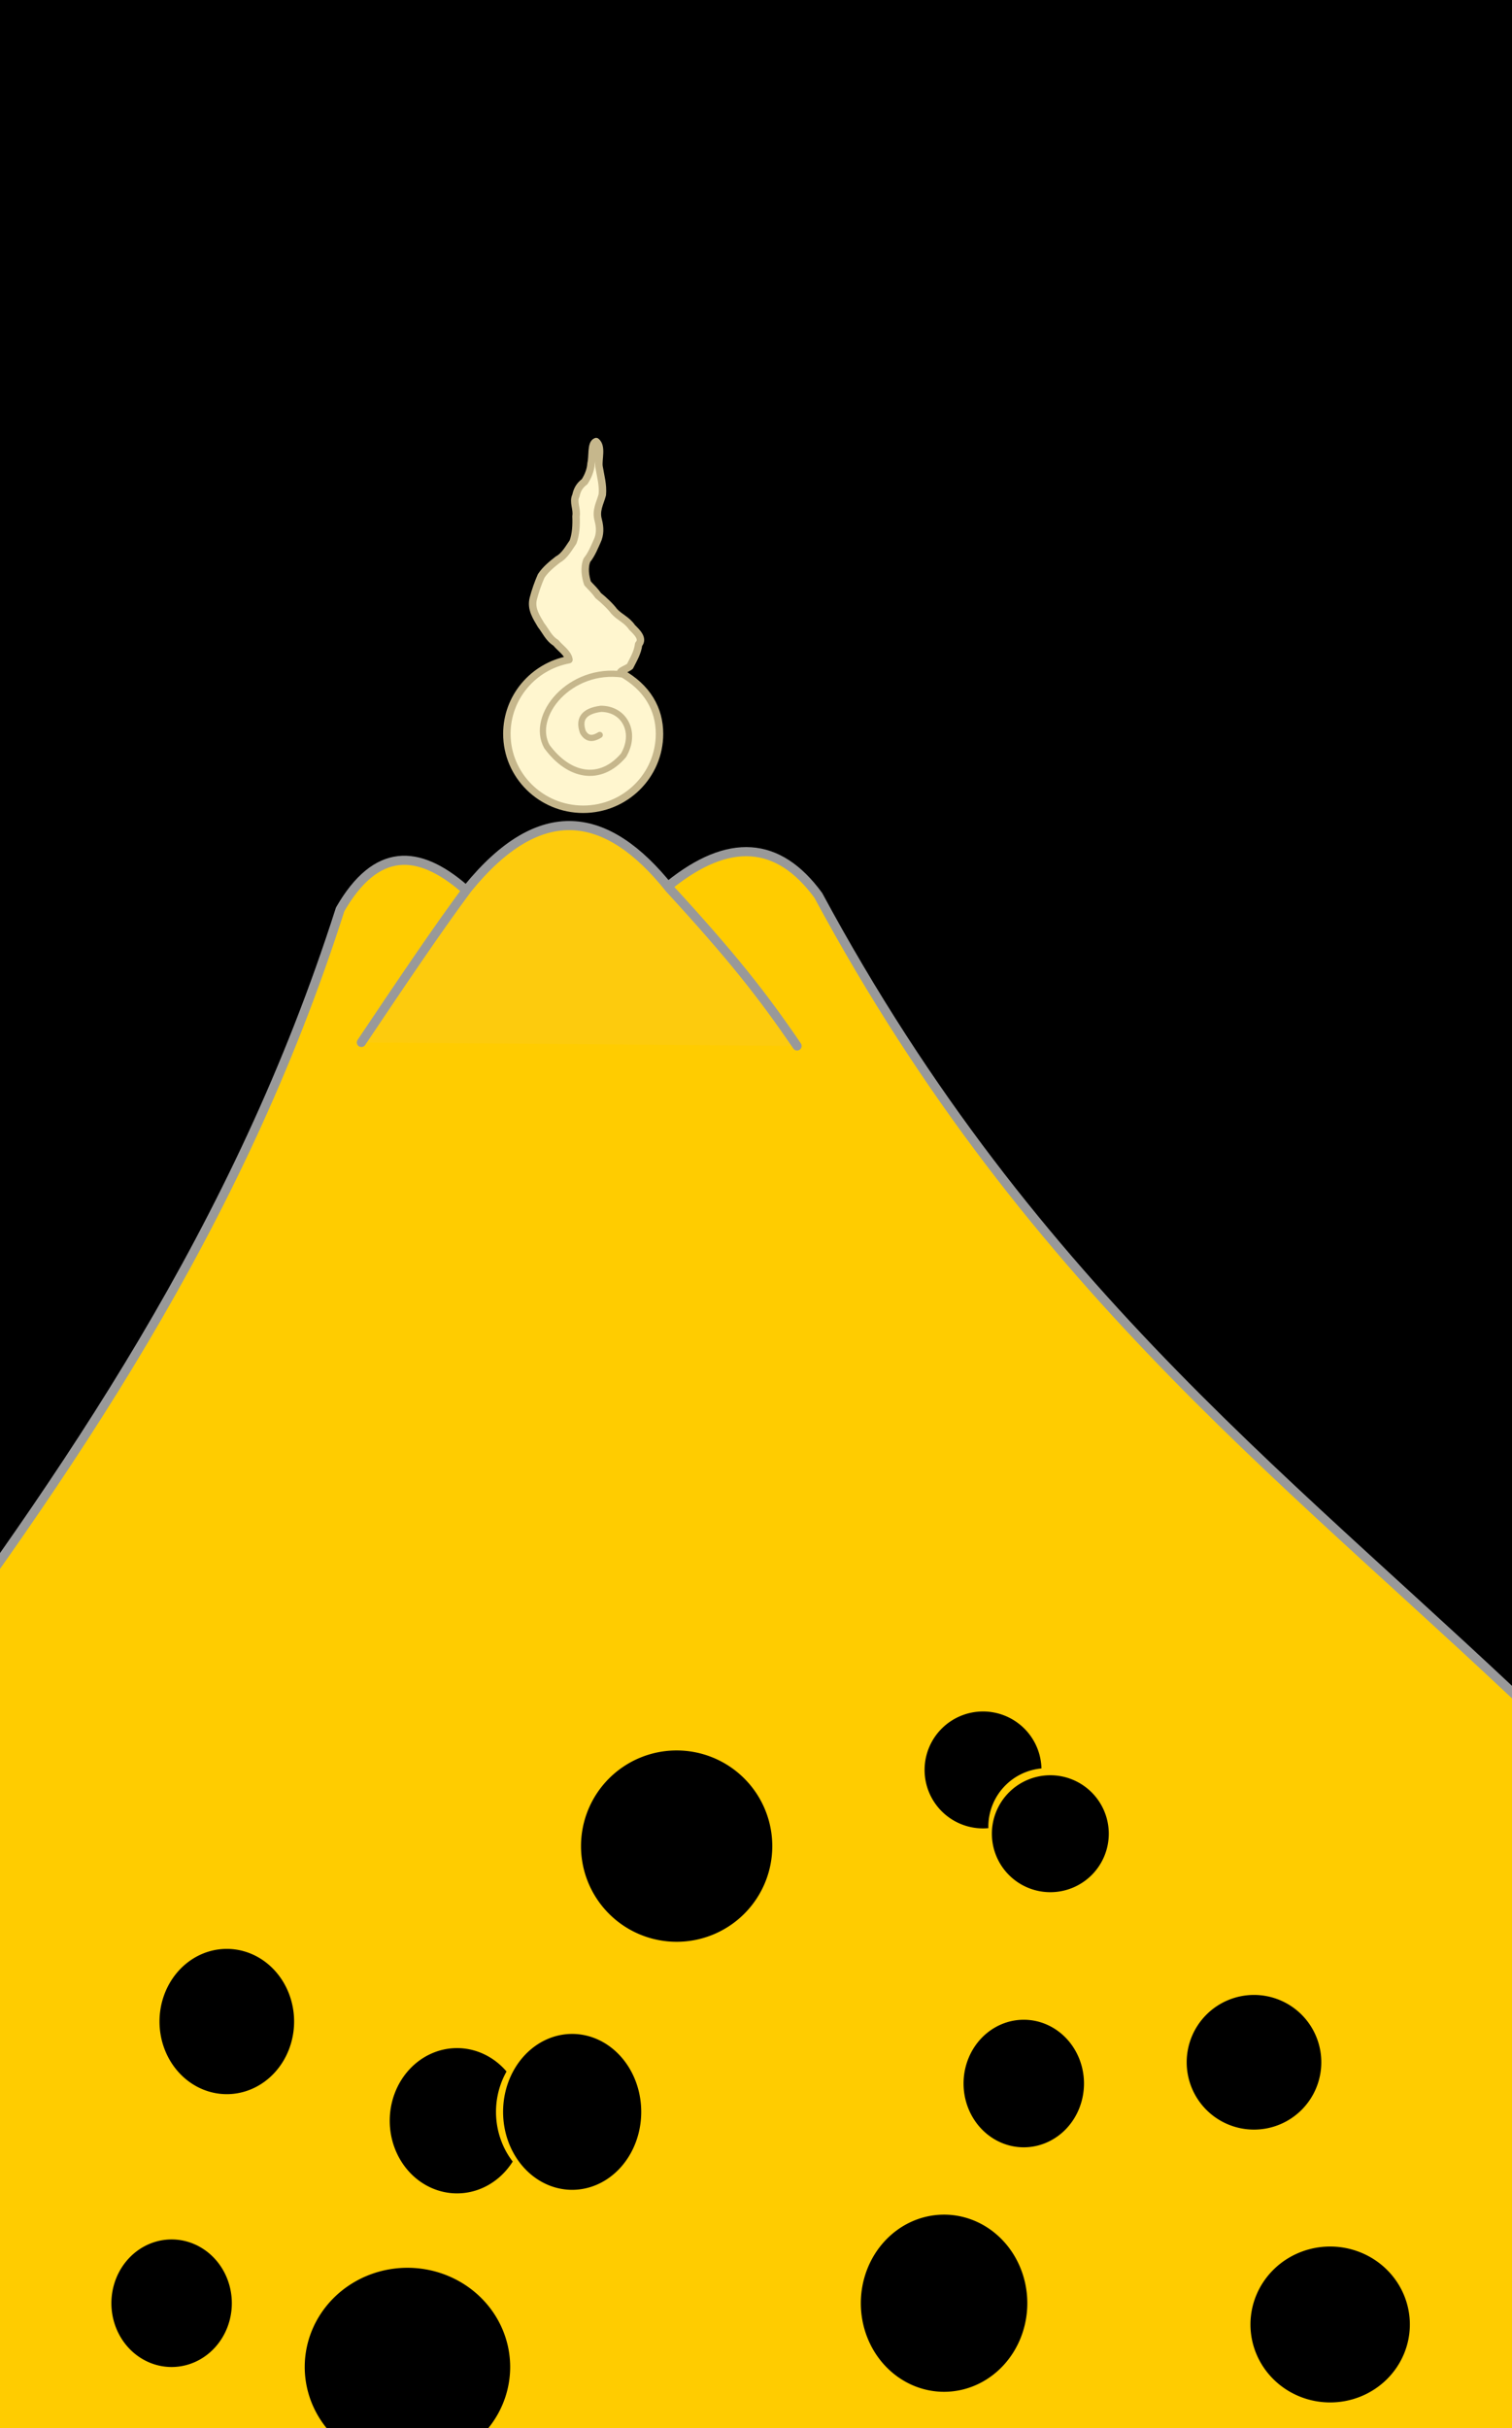 <?xml version="1.0" encoding="UTF-8" standalone="no"?>
<!-- Created with Inkscape (http://www.inkscape.org/) -->

<svg
   width="504.372mm"
   height="809.671mm"
   viewBox="0 0 504.372 809.671"
   version="1.1"
   id="svg5"
   xml:space="preserve"
   inkscape:version="1.2.2 (b0a8486, 2022-12-01)"
   sodipodi:docname="powerfulmountain.svg"
   xmlns:inkscape="http://www.inkscape.org/namespaces/inkscape"
   xmlns:sodipodi="http://sodipodi.sourceforge.net/DTD/sodipodi-0.dtd"
   xmlns="http://www.w3.org/2000/svg"
   xmlns:svg="http://www.w3.org/2000/svg"
   xmlns:rdf="http://www.w3.org/1999/02/22-rdf-syntax-ns#"
   xmlns:cc="http://creativecommons.org/ns#"
   xmlns:dc="http://purl.org/dc/elements/1.1/"><rect x="0" y="0" width="504.372" height="809.671" fill="#333333" stroke="none"/><sodipodi:namedview
     id="namedview7"
     pagecolor="#ffffff"
     bordercolor="#000000"
     borderopacity="0.25"
     inkscape:showpageshadow="2"
     inkscape:pageopacity="0.0"
     inkscape:pagecheckerboard="0"
     inkscape:deskcolor="#d1d1d1"
     inkscape:document-units="mm"
     showgrid="false"
     inkscape:zoom="0.32723796"
     inkscape:cx="1136.7874"
     inkscape:cy="1997.0177"
     inkscape:window-width="1652"
     inkscape:window-height="1099"
     inkscape:window-x="0"
     inkscape:window-y="25"
     inkscape:window-maximized="0"
     inkscape:current-layer="layer1" /><defs
     id="defs2" /><g
     inkscape:label="Layer 1"
     inkscape:groupmode="layer"
     id="layer1"
     transform="translate(252.891,168.962)"><g
       id="g18464"><g
         aria-label="j4p4n"
         transform="scale(0.781,1.281)"
         id="text17843"
         style="font-size:17.661px;opacity:1;fill:#ffcc00;stroke:#999999;stroke-width:0.786;stroke-linecap:round;stroke-linejoin:round"><path
           d="m -171.765,488.218 c 1.238,4.709 -9.482,4.186 -4.531,0.844 2.825,-1.111 1.358,-7.152 0.855,-8.514 -4.495,-2.241 5.897,-4.143 3.676,0.479 -10e-6,2.397 3e-5,4.794 -2e-5,7.191 z m 0,-11.237 c -2.848,1.549 -5.103,-2.621 -1.367,-2.415 2.106,-0.262 1.16,1.193 1.367,2.415 z"
           style="font-weight:bold;-inkscape-font-specification:'sans-serif Bold'"
           id="path18430" /><path
           d="m -158.45,485.087 c -1.745,0.095 -3.889,6.097 -4.656,1.824 -0.088,-4.018 -9.778,0.52 -5.634,-5.023 1.495,-2.538 6.312,-9.724 8.58,-5.248 -0.059,2.033 -0.037,4.067 -0.041,6.101 1.476,-0.822 2.168,1.257 1.751,2.346 z m -4.915,-2.346 c 0,-1.546 0,-3.093 0,-4.639 -1.591,1.985 -5.393,5.459 0,4.639 z"
           style="font-weight:bold;-inkscape-font-specification:'sans-serif Bold'"
           id="path18432" /><path
           d="m -146.179,483.07 c 0.95,4.513 -5.099,5.105 -6.937,5.8 1.145,4.411 -5.137,3.046 -3.125,-0.708 -0.086,-3.258 -0.027,-6.534 -0.044,-9.8 3.338,0.983 7.688,-2.164 9.59,1.942 0.42,0.85 0.639,1.819 0.517,2.767 z m -3.199,0.06 c 0.013,-5.201 -6.977,-0.643 -3.376,2.61 1.616,1.156 3.847,-0.853 3.376,-2.61 z"
           style="font-weight:bold;-inkscape-font-specification:'sans-serif Bold'"
           id="path18434" /><path
           d="m -133.545,485.087 c -1.745,0.095 -3.889,6.097 -4.656,1.824 -0.088,-4.018 -9.778,0.52 -5.634,-5.023 1.495,-2.538 6.312,-9.724 8.58,-5.248 -0.059,2.033 -0.037,4.067 -0.041,6.101 1.476,-0.822 2.168,1.257 1.751,2.346 z m -4.915,-2.346 c 0,-1.546 0,-3.093 0,-4.639 -1.591,1.985 -5.393,5.459 0,4.639 z"
           style="font-weight:bold;-inkscape-font-specification:'sans-serif Bold'"
           id="path18436" /><path
           d="m -121.653,488.045 c -5.732,1.577 -0.984,-5.166 -4.391,-7.259 -4.67,-0.406 0.233,10.487 -5.336,6.656 0,-3.027 0,-6.054 0,-9.082 3.746,0.69 9.521,-2.218 9.83,3.742 0.381,2.004 -0.361,3.93 -0.103,5.943 z"
           style="font-weight:bold;-inkscape-font-specification:'sans-serif Bold'"
           id="path18438" /></g><rect
         style="fill:#000000;stroke-width:0.253"
         id="rect300"
         width="504.372"
         height="809.671"
         x="-252.891"
         y="-168.962" /><path
         style="opacity:1;fill:#ffcc00;stroke:#999999;stroke-width:3.042;stroke-linecap:round;stroke-linejoin:round;stroke-dasharray:none"
         d="m -289.493,401.966 c 58.909,-79.38 115.929,-160.854 150.064,-267.686 12.068,-20.94 26.143,-20.122 41.356,-6.983 l 68.533,-1.164 c 19.675,-15.805 36.254,-14.843 49.627,3.492 72.386,134.311 161.329,197.581 246.955,280.489 l -2.363,235.098 -554.173,4.655 z"
         id="path356"
         sodipodi:nodetypes="ccccccccc" /><path
         style="opacity:1;fill:#fdcb0d;fill-opacity:1;stroke:#999999;stroke-width:3.045;stroke-linecap:round;stroke-linejoin:round;stroke-dasharray:none"
         d="m 12.998,179.814 c -11.657,-17.104 -21.804,-29.922 -42.538,-52.489 -20.97,-26.311 -43.233,-29.636 -67.351,0 -9.834,13.195 -22.516,32.012 -35.448,51.322"
         id="path1116"
         sodipodi:nodetypes="cccc" /><path
         id="path2655"
         style="opacity:1;stroke-width:3.037;stroke-linecap:round;stroke-linejoin:round"
         d="m 4.726,446.628 a 31.902,31.902 0 0 1 -31.902,31.902 31.902,31.902 0 0 1 -31.902,-31.902 31.902,31.902 0 0 1 31.902,-31.902 31.902,31.902 0 0 1 31.902,31.902 z" /><path
         id="ellipse2815"
         style="opacity:1;fill:#000000;fill-opacity:1;stroke:none;stroke-width:3.205;stroke-linecap:round;stroke-linejoin:round;stroke-dasharray:none"
         d="m -116.974,587.233 a 34.265,33.084 0 0 0 -34.265,33.083 34.265,33.084 0 0 0 16.414,28.216 l 36.758,-0.641 a 34.265,33.084 0 0 0 15.358,-27.575 34.265,33.084 0 0 0 -34.265,-33.083 z" /><path
         id="ellipse2817"
         style="opacity:1;stroke-width:2.726;stroke-linecap:round;stroke-linejoin:round"
         d="m 89.798,599.049 a 27.767,29.539 0 0 1 -27.767,29.539 27.767,29.539 0 0 1 -27.767,-29.539 27.767,29.539 0 0 1 27.767,-29.539 27.767,29.539 0 0 1 27.767,29.539 z" /><path
         id="ellipse2819"
         style="opacity:1;stroke-width:2.503;stroke-linecap:round;stroke-linejoin:round"
         d="m 217.406,606.138 a 26.585,25.994 0 0 1 -26.585,25.994 26.585,25.994 0 0 1 -26.585,-25.994 26.585,25.994 0 0 1 26.585,-25.994 26.585,25.994 0 0 1 26.585,25.994 z" /><path
         id="ellipse2821"
         style="opacity:1;stroke-width:2.137;stroke-linecap:round;stroke-linejoin:round"
         d="m 187.867,518.703 a 22.45,22.45 0 0 1 -22.45,22.45 22.45,22.45 0 0 1 -22.45,-22.45 22.45,22.45 0 0 1 22.45,-22.45 22.45,22.45 0 0 1 22.45,22.45 z" /><path
         id="ellipse2823"
         style="opacity:1;stroke-width:1.968;stroke-linecap:round;stroke-linejoin:round"
         d="m 108.703,525.792 a 20.086,21.268 0 0 1 -20.086,21.268 20.086,21.268 0 0 1 -20.086,-21.268 20.086,21.268 0 0 1 20.086,-21.268 20.086,21.268 0 0 1 20.086,21.268 z" /><path
         id="ellipse2825"
         style="opacity:1;stroke-width:1.968;stroke-linecap:round;stroke-linejoin:round"
         d="m -175.559,599.049 a 20.086,21.268 0 0 1 -20.086,21.268 20.086,21.268 0 0 1 -20.086,-21.268 20.086,21.268 0 0 1 20.086,-21.268 20.086,21.268 0 0 1 20.086,21.268 z" /><path
         id="ellipse2827"
         style="opacity:1;stroke-width:2.22;stroke-linecap:round;stroke-linejoin:round"
         d="m -154.784,505.115 a 22.45,24.222 0 0 1 -22.45,24.222 22.45,24.222 0 0 1 -22.45,-24.222 22.45,24.222 0 0 1 22.45,-24.222 22.45,24.222 0 0 1 22.45,24.222 z" /><path
         id="ellipse2829"
         style="opacity:1;fill:#000000;fill-opacity:1;stroke:none;stroke-width:2.22;stroke-linecap:round;stroke-linejoin:round;stroke-dasharray:none"
         d="m -100.432,513.977 a 22.45,24.222 0 0 0 -22.45,24.222 22.45,24.222 0 0 0 22.45,24.222 22.45,24.222 0 0 0 18.568,-10.611 24.222,25.994 0 0 1 -5.571,-16.565 24.222,25.994 0 0 1 3.513,-13.457 22.45,24.222 0 0 0 -16.511,-7.811 z" /><path
         id="ellipse2831"
         style="opacity:1;stroke-width:2.33;stroke-linecap:round;stroke-linejoin:round"
         d="m -38.991,535.245 a 23.04,25.994 0 0 1 -23.04,25.994 23.04,25.994 0 0 1 -23.04,-25.994 23.04,25.994 0 0 1 23.04,-25.994 23.04,25.994 0 0 1 23.04,25.994 z" /><path
         id="ellipse2837"
         style="opacity:1;fill:#000000;fill-opacity:1;stroke:none;stroke-width:1.856;stroke-linecap:round;stroke-linejoin:round;stroke-dasharray:none"
         d="m 75.029,401.729 a 19.496,19.496 0 0 0 -19.496,19.495 19.496,19.496 0 0 0 19.496,19.496 19.496,19.496 0 0 0 1.791,-0.092 19.496,19.496 0 0 1 -0.019,-0.499 19.496,19.496 0 0 1 17.717,-19.404 19.496,19.496 0 0 0 -19.489,-18.996 z" /><path
         id="ellipse2839"
         style="opacity:1;stroke-width:1.856;stroke-linecap:round;stroke-linejoin:round"
         d="m 116.974,442.493 a 19.496,19.496 0 0 1 -19.496,19.496 19.496,19.496 0 0 1 -19.496,-19.496 19.496,19.496 0 0 1 19.496,-19.496 19.496,19.496 0 0 1 19.496,19.496 z" /><path
         id="path5449"
         style="opacity:1;fill:#fff6cf;stroke:#c6b78c;stroke-width:2.484;stroke-linecap:round;stroke-linejoin:round"
         d="m -54.029,-21.711 c -1.789,0.554 -1.108,5.119 -1.7,7.292 -0.115,2.155 -1.006,4.301 -2.141,6.066 -1.825,1.353 -2.539,2.893 -2.906,4.649 -1.076,2.084 0.466,4.499 0.028,6.876 0.133,2.939 -0.044,6.105 -0.997,8.621 -1.323,1.855 -2.759,4.604 -5.037,5.812 -1.887,1.492 -4.088,3.214 -5.588,5.489 -1.078,2.432 -1.948,4.974 -2.616,7.494 -0.886,3.442 0.976,6.176 2.587,8.907 1.557,1.957 2.52,4.424 4.95,5.896 1.27,1.655 4.021,3.36 4.356,5.619 -12.012,2.25 -20.711,12.624 -20.72,24.71 -5.4e-5,13.9 11.398,25.168 25.458,25.168 14.06,-3e-5 25.458,-11.268 25.458,-25.168 -4.17e-4,-8.208 -4.049,-15.513 -12.98,-20.416 -0.217,-0.496 2.091,-1.262 3.116,-2.055 1.216,-2.423 2.564,-4.602 2.906,-7.361 1.743,-1.903 -0.66,-4.123 -2.18,-5.628 -1.732,-2.575 -4.149,-3.33 -6.027,-5.418 -1.043,-1.459 -3.447,-3.775 -5.285,-5.216 -1.398,-1.981 -2.15,-2.501 -3.556,-4.078 -0.704,-2.142 -1.255,-5.24 -0.194,-7.749 1.6,-1.943 2.652,-4.699 3.382,-6.274 1.043,-2.189 1.058,-4.487 0.385,-7.041 -0.931,-3.248 0.61,-5.652 1.362,-8.487 0.298,-3.291 -0.598,-6.274 -1.105,-9.394 -0.316,-2.527 1.104,-6.632 -0.957,-8.314 z"
         sodipodi:nodetypes="cccccccccccccccccccccccccccc" /><path
         style="opacity:1;fill:#fff6cf;fill-opacity:1;stroke:#c6b78c;stroke-width:2.065;stroke-linecap:round;stroke-linejoin:round;stroke-dasharray:none;stroke-opacity:1"
         d="m -45.084,55.961 c -17.748,-2.572 -31.06,13.818 -25.377,24.021 7.453,10.114 17.85,11.974 25.571,2.906 4.473,-7.647 0.268,-15.497 -7.555,-15.497 -5.681,0.743 -7.556,3.39 -6.005,7.749 1.733,3.05 4.183,1.858 5.618,0.969"
         id="path9023"
         sodipodi:nodetypes="cccccc" /></g></g></svg>
